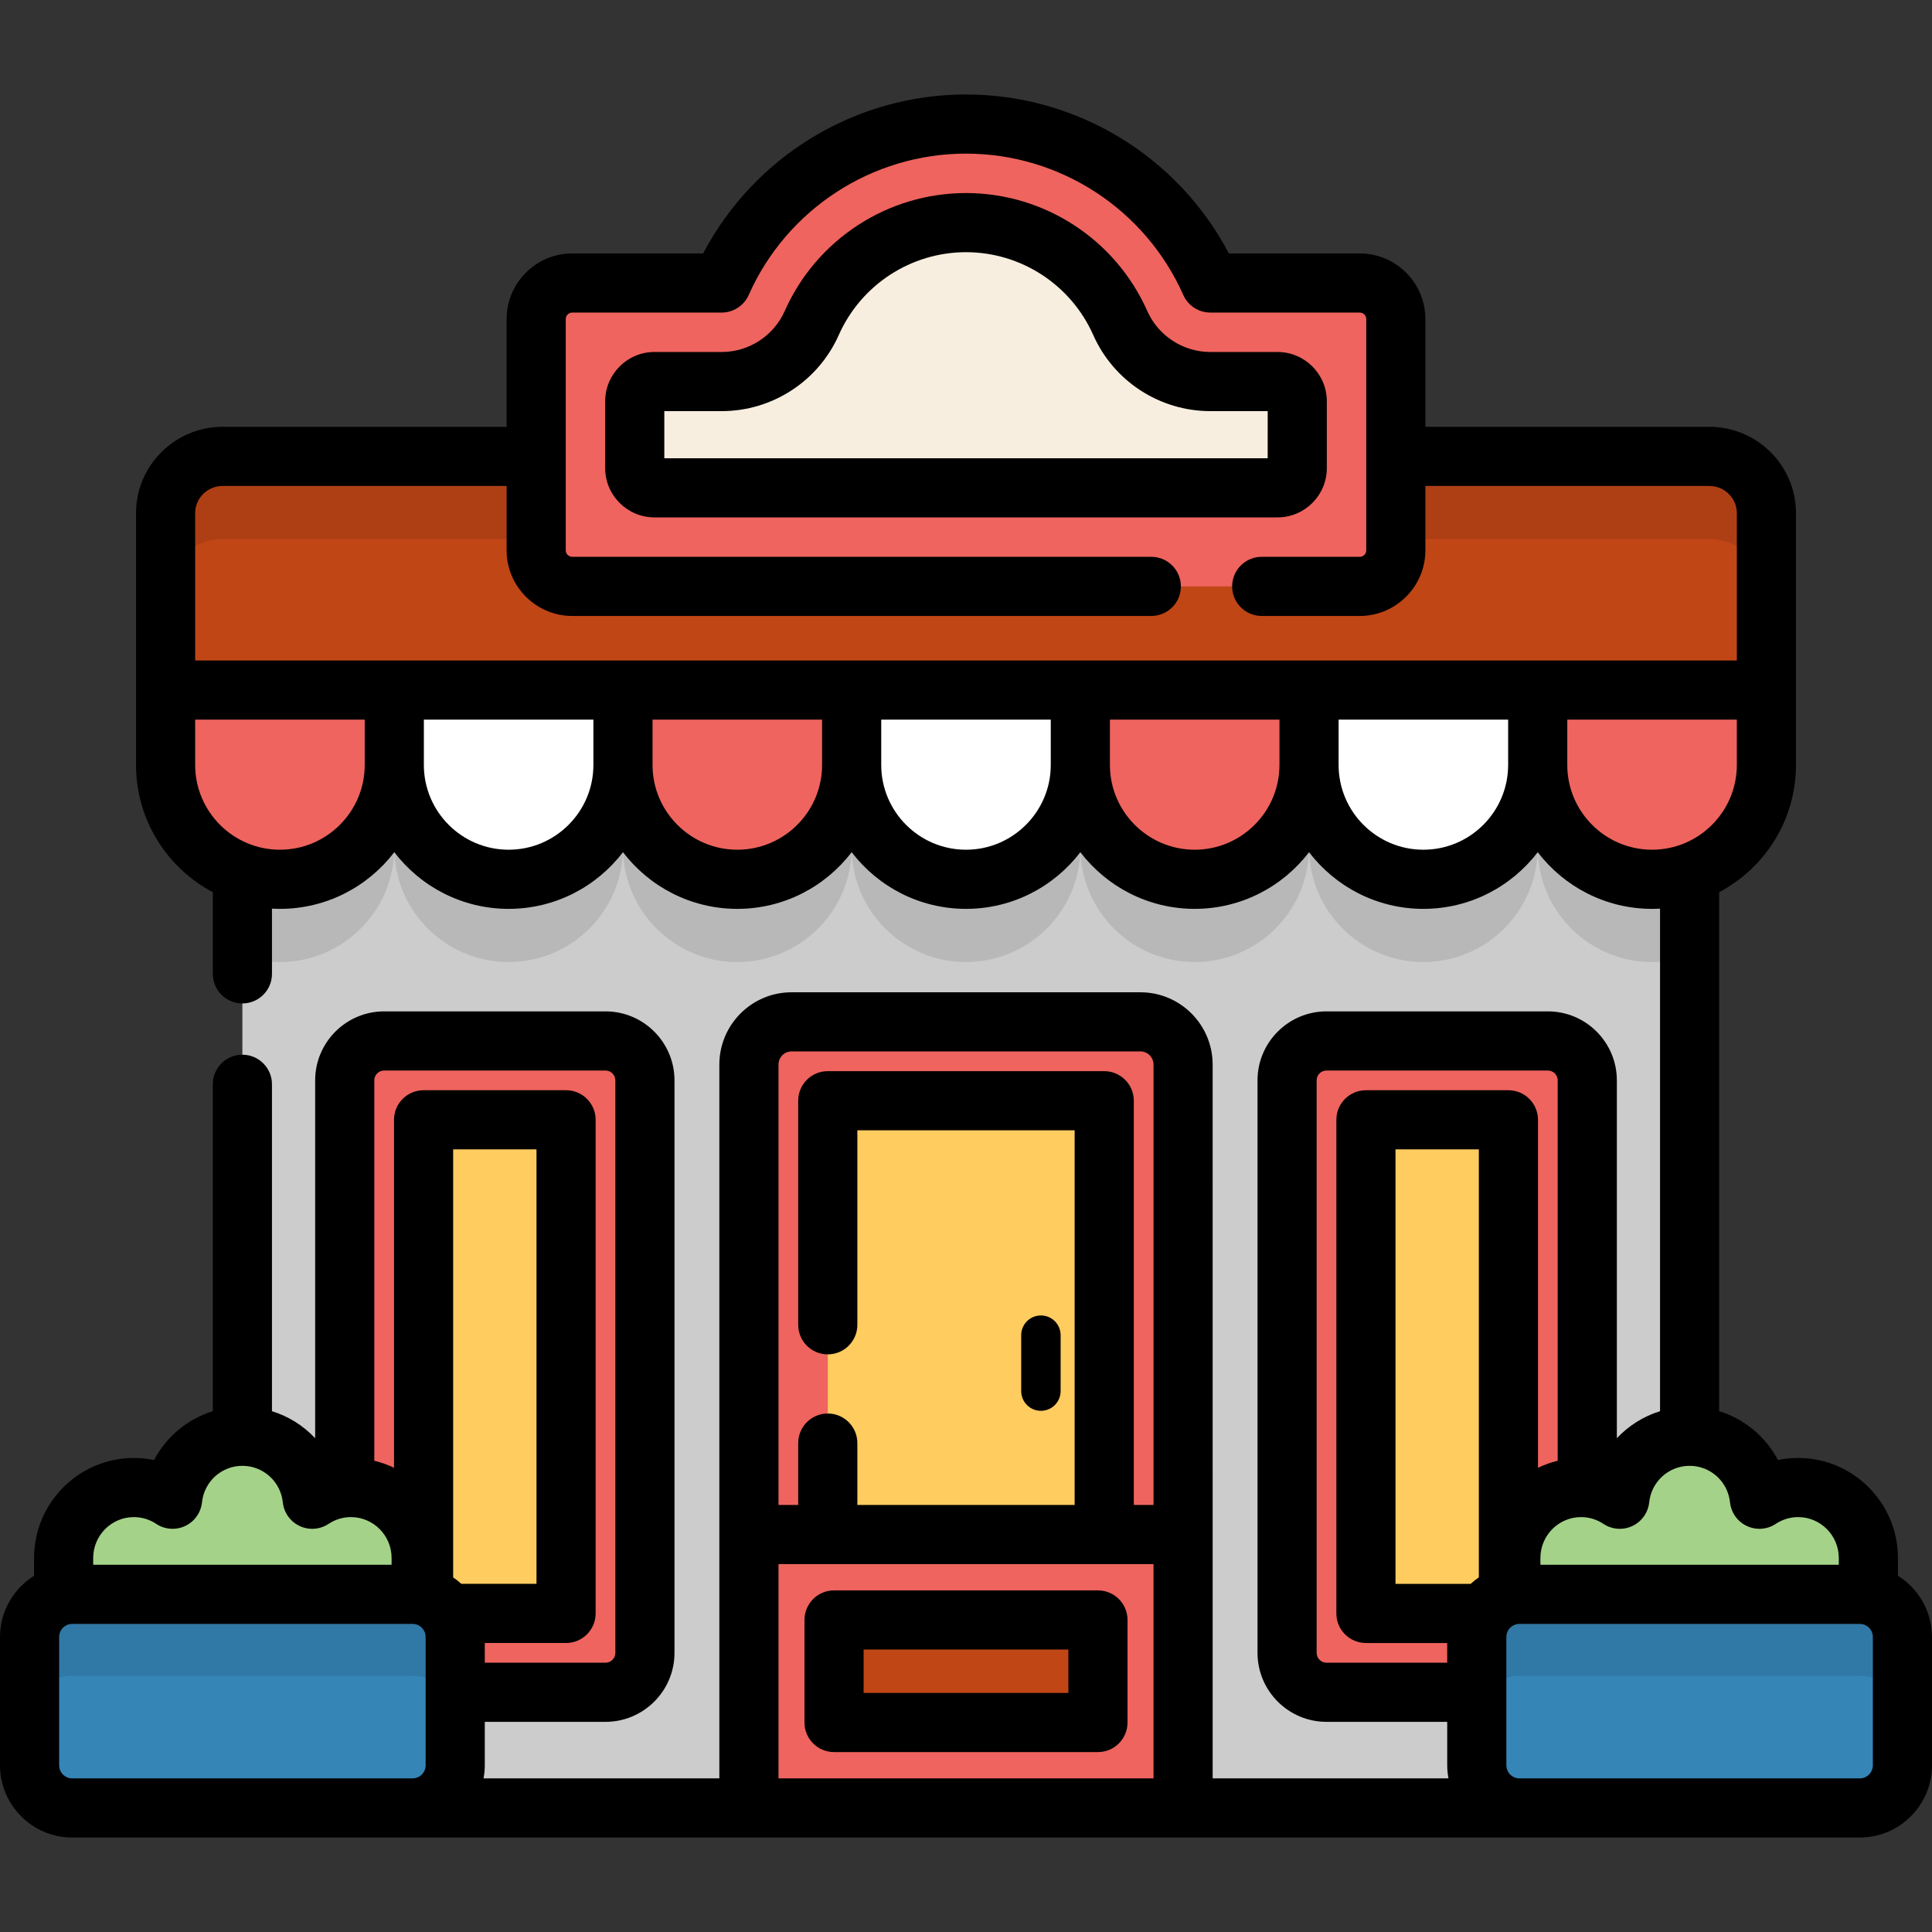 <!-- <?xml version="1.0" encoding="iso-8859-1"?> -->
<!-- Uploaded to: SVG Repo, www.svgrepo.com, Generator: SVG Repo Mixer Tools -->
<svg version="1.1" id="Layer_1" xmlns="http://www.w3.org/2000/svg" xmlns:xlink="http://www.w3.org/1999/xlink" 
	 viewBox="0 0 512 512" xml:space="preserve">
<rect x="0" y="0" width="512" height="512" fill="#333333" stroke="none"/>
<path style="fill:#CCCCCC;" d="M447.762,462.141c0,9.381-7.576,16.984-16.919,16.984H81.157c-9.343,0-16.919-7.602-16.919-16.984
	V156.455c0-9.378,7.576-16.982,16.919-16.982h349.686c9.343,0,16.919,7.604,16.919,16.982V462.141z"/>
<path style="opacity:0.1;enable-background:new    ;" d="M447.762,253.27v-57.872h-29.803c-5.77,0-10.449,4.678-10.449,10.449
	c0-5.771-4.679-10.449-10.449-10.449h-39.706c-5.77,0-10.449,4.678-10.449,10.449c0-5.771-4.679-10.449-10.449-10.449h-39.706
	c-5.77,0-10.449,4.678-10.449,10.449c0-5.771-4.679-10.449-10.449-10.449h-39.706c-5.771,0-10.449,4.678-10.449,10.449
	c0-5.771-4.678-10.449-10.449-10.449h-39.706c-5.771,0-10.449,4.678-10.449,10.449c0-5.771-4.678-10.449-10.449-10.449h-39.706
	c-5.77,0-10.449,4.678-10.449,10.449c0-5.771-4.679-10.449-10.449-10.449H64.238v57.872c3.119,1.087,6.465,1.685,9.95,1.685
	c16.708,0,30.302-13.592,30.302-30.302c0,16.71,13.594,30.302,30.302,30.302s30.302-13.592,30.302-30.302
	c0,16.71,13.594,30.302,30.302,30.302s30.302-13.592,30.302-30.302c0,16.71,13.594,30.302,30.302,30.302
	s30.302-13.592,30.302-30.302c0,16.71,13.594,30.302,30.302,30.302s30.302-13.592,30.302-30.302
	c0,16.71,13.594,30.302,30.302,30.302c16.708,0,30.302-13.592,30.302-30.302c0,16.71,13.594,30.302,30.302,30.302
	C441.297,254.955,444.643,254.356,447.762,253.27z"/>
<path style="fill:#EF645E;" d="M302.249,270.804h-92.498c-6.229,0-11.28,5.07-11.28,11.323v196.998h115.057V282.127
	C313.529,275.874,308.478,270.804,302.249,270.804z"/>
<rect x="219.366" y="291.704" style="fill:#FFCC60;" width="73.258" height="166.525"/>
<path style="fill:#EF645E;" d="M101.806,448.471c-5.77,0-10.449-4.678-10.449-10.449V286.31c0-5.77,4.679-10.449,10.449-10.449
	h58.657c5.77,0,10.449,4.679,10.449,10.449v151.712c0,5.771-4.679,10.449-10.449,10.449H101.806z"/>
<rect x="112.253" y="296.761" style="fill:#FFCC60;" width="37.763" height="130.811"/>
<path style="fill:#EF645E;" d="M351.537,448.471c-5.77,0-10.449-4.678-10.449-10.449V286.31c0-5.77,4.679-10.449,10.449-10.449
	h58.657c5.77,0,10.449,4.679,10.449,10.449v151.712c0,5.771-4.679,10.449-10.449,10.449H351.537z"/>
<rect x="361.984" y="296.761" style="fill:#FFCC60;" width="37.763" height="130.811"/>
<path style="fill:#EF645E;" d="M74.188,233.021c-16.708,0-30.302-13.592-30.302-30.302v-18.806c0-5.771,4.679-10.449,10.449-10.449
	h39.706c5.77,0,10.449,4.678,10.449,10.449v18.806C104.49,219.429,90.896,233.021,74.188,233.021z"/>
<path style="fill:#FFFFFF;" d="M134.792,233.021c-16.708,0-30.302-13.592-30.302-30.302v-18.806c0-5.771,4.679-10.449,10.449-10.449
	h39.706c5.771,0,10.449,4.678,10.449,10.449v18.806C165.094,219.429,151.5,233.021,134.792,233.021z"/>
<path style="fill:#EF645E;" d="M195.396,233.021c-16.708,0-30.302-13.592-30.302-30.302v-18.806c0-5.771,4.678-10.449,10.449-10.449
	h39.706c5.771,0,10.449,4.678,10.449,10.449v18.806C225.698,219.429,212.104,233.021,195.396,233.021z"/>
<path style="fill:#FFFFFF;" d="M256,233.021c-16.708,0-30.302-13.592-30.302-30.302v-18.806c0-5.771,4.678-10.449,10.449-10.449
	h39.706c5.77,0,10.449,4.678,10.449,10.449v18.806C286.302,219.429,272.708,233.021,256,233.021z"/>
<path style="fill:#EF645E;" d="M316.604,233.021c-16.708,0-30.302-13.592-30.302-30.302v-18.806c0-5.771,4.679-10.449,10.449-10.449
	h39.706c5.77,0,10.449,4.678,10.449,10.449v18.806C346.906,219.429,333.312,233.021,316.604,233.021z"/>
<path style="fill:#FFFFFF;" d="M377.208,233.021c-16.708,0-30.302-13.592-30.302-30.302v-18.806c0-5.771,4.679-10.449,10.449-10.449
	h39.706c5.77,0,10.449,4.678,10.449,10.449v18.806C407.51,219.429,393.916,233.021,377.208,233.021z"/>
<path style="fill:#EF645E;" d="M437.812,233.021c-16.708,0-30.302-13.592-30.302-30.302v-18.806c0-5.771,4.679-10.449,10.449-10.449
	h39.706c5.77,0,10.449,4.678,10.449,10.449v18.806C468.114,219.429,454.52,233.021,437.812,233.021z"/>
<path style="fill:#C14616;" d="M468.114,182.865v-46.896c0-8.298-6.768-15.022-15.115-15.022H59.001
	c-8.348,0-15.115,6.725-15.115,15.022v46.896H468.114z"/>
<path style="opacity:0.1;enable-background:new    ;" d="M452.999,120.947H59.001c-8.348,0-15.115,6.725-15.115,15.022v21.934
	c0-8.298,6.768-15.022,15.115-15.022h393.998c8.348,0,15.115,6.725,15.115,15.022v-21.934
	C468.114,127.672,461.346,120.947,452.999,120.947z"/>
<g>
	<path style="fill:#EF645E;" d="M360.336,74.993h-39.587C309.731,50.185,284.894,32.876,256,32.876s-53.731,17.31-64.75,42.119
		h-39.587c-5.286,0-9.571,4.286-9.571,9.571v61.261c0,5.288,4.286,9.573,9.571,9.573h208.673c5.286,0,9.571-4.286,9.571-9.573
		V84.566C369.909,79.28,365.622,74.993,360.336,74.993z"/>
	<rect x="198.468" y="406.664" style="fill:#EF645E;" width="115.054" height="72.464"/>
</g>
<path style="fill:#A5D289;" d="M476.527,394.212c-3.794,0-7.318,1.145-10.261,3.102c-0.991-9.38-8.895-16.69-18.503-16.69
	c-9.607,0-17.511,7.31-18.503,16.69c-2.942-1.957-6.468-3.102-10.261-3.102c-10.279,0-18.613,8.363-18.613,18.68v16.984
	c0,10.316,8.334,18.68,18.613,18.68c9.608,0,47.921,0,57.529,0c10.28,0,18.613-8.363,18.613-18.68v-16.984
	C495.138,402.575,486.806,394.212,476.527,394.212z"/>
<path style="fill:#3585B7;" d="M504.163,467.802c0,6.253-5.051,11.323-11.28,11.323h-90.242c-6.23,0-11.281-5.07-11.281-11.323
	v-33.965c0-6.253,5.051-11.32,11.281-11.32h90.242c6.229,0,11.28,5.068,11.28,11.32L504.163,467.802L504.163,467.802z"/>
<path style="fill:#A5D289;" d="M93.002,394.212c-3.794,0-7.32,1.145-10.261,3.102c-0.992-9.38-8.896-16.69-18.503-16.69
	c-9.608,0-17.512,7.31-18.503,16.69c-2.942-1.957-6.467-3.102-10.261-3.102c-10.28,0-18.613,8.363-18.613,18.68v16.984
	c0,10.316,8.333,18.68,18.613,18.68c9.607,0,47.92,0,57.529,0c10.279,0,18.613-8.363,18.613-18.68v-16.984
	C111.614,402.575,103.281,394.212,93.002,394.212z"/>
<path style="fill:#3585B7;" d="M120.639,467.802c0,6.253-5.051,11.323-11.281,11.323H19.116c-6.229,0-11.28-5.07-11.28-11.323
	v-33.965c0-6.253,5.051-11.32,11.28-11.32h90.242c6.23,0,11.281,5.068,11.281,11.32
	C120.639,433.836,120.639,467.802,120.639,467.802z"/>
<path style="opacity:0.1;enable-background:new    ;" d="M492.884,422.516h-90.242c-6.23,0-11.281,5.068-11.281,11.32v21.566
	c0-6.253,5.051-11.32,11.281-11.32h90.242c6.229,0,11.28,5.068,11.28,11.32v-21.566
	C504.163,427.584,499.112,422.516,492.884,422.516z"/>
<path style="opacity:0.1;enable-background:new    ;" d="M109.358,422.516H19.116c-6.229,0-11.28,5.068-11.28,11.32v21.566
	c0-6.253,5.051-11.32,11.28-11.32h90.242c6.23,0,11.281,5.068,11.281,11.32v-21.566
	C120.639,427.584,115.588,422.516,109.358,422.516z"/>
<rect x="221.027" y="429.307" style="fill:#C14616;" width="69.937" height="27.178"/>
<path style="fill:#F7EEDF;" d="M173.438,129.278c-2.886,0-5.224-2.338-5.224-5.224v-17.712c0-2.886,2.338-5.224,5.224-5.224h17.811
	c10.315,0,19.687-6.091,23.874-15.518C222.3,69.44,238.345,58.998,256,58.998s33.7,10.441,40.876,26.6
	c4.187,9.426,13.559,15.519,23.874,15.519h17.811c2.886,0,5.224,2.338,5.224,5.224v17.712c0,2.886-2.338,5.224-5.224,5.224
	C338.562,129.278,173.438,129.278,173.438,129.278z"/>
<path d="M275.853,373.878c2.886,0,5.224-2.339,5.224-5.224v-14.819c0-2.886-2.339-5.224-5.224-5.224
	c-2.886,0-5.224,2.339-5.224,5.224v14.819C270.629,371.539,272.967,373.878,275.853,373.878z"/>
<path d="M502.975,417.597v-4.705c0-14.621-11.865-26.516-26.449-26.516c-1.813,0-3.606,0.185-5.357,0.546
	c-3.246-6.19-8.85-10.865-15.57-12.943V236.441c12.092-6.404,20.353-19.114,20.353-33.722v-66.749
	c0-12.605-10.295-22.859-22.952-22.859h-75.255V84.566c0-9.599-7.81-17.408-17.408-17.408h-34.678
	C312.136,41.409,285.332,25.039,256,25.039s-56.136,16.37-69.658,42.119h-34.679c-9.598,0-17.408,7.81-17.408,17.408v28.545H59.001
	c-12.656,0-22.952,10.255-22.952,22.859v66.749c0,14.608,8.26,27.319,20.353,33.722v21.644c0,4.329,3.508,7.837,7.837,7.837
	s7.837-3.508,7.837-7.837v-17.289c0.7,0.039,1.404,0.062,2.113,0.062c12.341,0,23.326-5.896,30.302-15.016
	c6.976,9.12,17.961,15.016,30.302,15.016s23.326-5.896,30.302-15.016c6.976,9.12,17.961,15.016,30.302,15.016
	s23.326-5.896,30.302-15.016c6.976,9.12,17.961,15.016,30.302,15.016c12.34,0,23.326-5.896,30.302-15.016
	c6.976,9.12,17.962,15.016,30.302,15.016s23.326-5.896,30.302-15.016c6.976,9.12,17.962,15.016,30.302,15.016
	s23.326-5.896,30.302-15.016c6.976,9.12,17.962,15.016,30.302,15.016c0.709,0,1.414-0.022,2.113-0.062v133.184
	c-4.418,1.366-8.346,3.859-11.446,7.162v-94.832c0-10.082-8.203-18.286-18.286-18.286h-58.657c-10.082,0-18.286,8.204-18.286,18.286
	v151.712c0,10.082,8.204,18.286,18.286,18.286h31.987v11.494c0,1.192,0.123,2.353,0.332,3.486h-62.492v-64.623V282.127
	c0-10.564-8.575-19.159-19.116-19.159H209.75c-10.541,0-19.116,8.595-19.116,19.159v124.539v64.623h-62.492
	c0.209-1.133,0.332-2.294,0.332-3.486v-11.494h31.987c10.082,0,18.286-8.204,18.286-18.286V286.31
	c0-10.082-8.203-18.286-18.286-18.286h-58.654c-10.082,0-18.286,8.203-18.286,18.286v94.832c-3.1-3.303-7.029-5.797-11.446-7.162
	v-86.638c0-4.329-3.508-7.837-7.837-7.837s-7.837,3.508-7.837,7.837v86.638c-6.721,2.077-12.324,6.753-15.57,12.943
	c-1.751-0.363-3.544-0.546-5.357-0.546c-14.584,0-26.45,11.895-26.45,26.516v4.705C3.616,420.985,0,426.988,0,433.836v33.965
	c0,10.564,8.575,19.159,19.116,19.159h473.767c10.541,0,19.116-8.595,19.116-19.159v-33.965
	C512,426.988,508.384,420.985,502.975,417.597z M99.194,286.31c0-1.441,1.171-2.612,2.612-2.612h58.657
	c1.441,0,2.612,1.171,2.612,2.612v151.712c0,1.441-1.171,2.612-2.612,2.612h-31.987v-5.224h21.538c4.329,0,7.837-3.508,7.837-7.837
	V296.759c0-4.329-3.508-7.837-7.837-7.837h-37.759c-4.329,0-7.837,3.508-7.837,7.837v92.216c-1.653-0.796-3.404-1.419-5.224-1.859
	V286.31z M24.698,412.891c0-5.979,4.834-10.843,10.776-10.843c2.112,0,4.16,0.62,5.921,1.791c2.282,1.517,5.192,1.732,7.674,0.567
	c2.481-1.166,4.171-3.544,4.461-6.269c0.583-5.516,5.187-9.677,10.709-9.677s10.126,4.161,10.71,9.678
	c0.287,2.725,1.98,5.103,4.461,6.268c2.483,1.166,5.392,0.951,7.674-0.568c1.761-1.17,3.808-1.79,5.92-1.79
	c5.942,0,10.776,4.864,10.776,10.843v1.788H24.698V412.891z M112.802,467.802c0,1.923-1.545,3.486-3.444,3.486H19.116
	c-1.898,0-3.443-1.563-3.443-3.486v-33.965c0-1.921,1.545-3.484,3.443-3.484h90.242c1.899,0,3.444,1.563,3.444,3.484
	C112.802,433.836,112.802,467.802,112.802,467.802z M120.092,418.027V304.596h22.086v115.14h-19.921
	C121.579,419.115,120.853,418.547,120.092,418.027z M305.692,471.288h-99.383v-56.786h99.383V471.288z M305.692,398.828h-5.224
	V291.702c0-4.329-3.508-7.837-7.837-7.837H219.37c-4.329,0-7.837,3.508-7.837,7.837v59.384c0,4.329,3.508,7.837,7.837,7.837
	c4.329,0,7.837-3.508,7.837-7.837v-51.547h57.587v99.289h-57.587v-16.396c0-4.329-3.508-7.837-7.837-7.837
	c-4.329,0-7.837,3.508-7.837,7.837v16.396h-5.224V282.127c0-1.923,1.545-3.486,3.443-3.486h92.498c1.898,0,3.443,1.563,3.443,3.486
	V398.828z M96.653,202.719c0,12.387-10.078,22.465-22.465,22.465s-22.465-10.078-22.465-22.465v-12.016h44.931V202.719z
	 M157.257,202.719c0,12.387-10.078,22.465-22.465,22.465c-12.387,0-22.465-10.078-22.465-22.465v-12.016h44.931V202.719z
	 M217.861,202.719c0,12.387-10.078,22.465-22.465,22.465c-12.387,0-22.465-10.078-22.465-22.465v-12.016h44.931V202.719z
	 M278.465,202.719c0,12.387-10.078,22.465-22.465,22.465c-12.387,0-22.465-10.078-22.465-22.465v-12.016h44.931V202.719z
	 M339.069,202.719c0,12.387-10.078,22.465-22.465,22.465s-22.465-10.078-22.465-22.465v-12.016h44.931V202.719z M399.673,202.719
	c0,12.387-10.078,22.465-22.465,22.465c-12.387,0-22.465-10.078-22.465-22.465v-12.016h44.931V202.719z M51.722,175.029v-39.059
	c0-3.962,3.265-7.186,7.279-7.186h75.254v17.043c0,9.601,7.81,17.41,17.408,17.41H305.11c4.329,0,7.837-3.508,7.837-7.837
	c0-4.329-3.508-7.837-7.837-7.837H151.663c-0.956,0-1.735-0.779-1.735-1.737V84.566c0-0.956,0.778-1.735,1.735-1.735h39.587
	c3.098,0,5.904-1.824,7.163-4.655C208.521,55.418,231.126,40.712,256,40.712s47.48,14.705,57.587,37.464
	c1.258,2.831,4.065,4.655,7.162,4.655h39.587c0.956,0,1.735,0.778,1.735,1.735v61.261c0,0.957-0.778,1.737-1.735,1.737h-25.969
	c-4.329,0-7.837,3.508-7.837,7.837c0,4.329,3.508,7.837,7.837,7.837h25.969c9.599,0,17.408-7.811,17.408-17.41v-17.043h75.255
	c4.013,0,7.279,3.224,7.279,7.186v39.059H51.722z M437.812,225.184c-12.387,0-22.465-10.078-22.465-22.465v-12.016h44.931v12.016
	C460.278,215.106,450.199,225.184,437.812,225.184z M424.918,403.838c2.281,1.519,5.19,1.735,7.674,0.568
	c2.481-1.165,4.172-3.543,4.461-6.268c0.584-5.517,5.188-9.678,10.71-9.678c5.522,0,10.126,4.161,10.709,9.677
	c0.288,2.725,1.979,5.103,4.46,6.269c2.482,1.165,5.392,0.95,7.674-0.567c1.762-1.171,3.81-1.791,5.921-1.791
	c5.941,0,10.776,4.864,10.776,10.843v1.788h-79.08v-1.788c0-5.979,4.834-10.843,10.776-10.843
	C421.112,402.049,423.159,402.668,424.918,403.838z M383.525,440.634h-31.987c-1.441,0-2.612-1.171-2.612-2.612V286.31
	c0-1.441,1.171-2.612,2.612-2.612h58.657c1.441,0,2.612,1.171,2.612,2.612v100.807c-1.82,0.44-3.571,1.064-5.224,1.859v-92.216
	c0-4.329-3.508-7.837-7.837-7.837h-37.759c-4.329,0-7.837,3.508-7.837,7.837v130.814c0,4.329,3.508,7.837,7.837,7.837h21.538
	V440.634z M391.908,418.027c-0.762,0.52-1.488,1.089-2.165,1.71h-19.92V304.596h22.086v113.431H391.908z M496.327,467.802
	c0,1.923-1.544,3.486-3.443,3.486h-90.242c-1.899,0-3.444-1.563-3.444-3.486v-33.965c0-1.921,1.545-3.484,3.444-3.484h90.242
	c1.898,0,3.443,1.563,3.443,3.484L496.327,467.802L496.327,467.802z"/>
<path d="M221.031,464.318h69.937c4.329,0,7.837-3.508,7.837-7.837v-27.174c0-4.328-3.508-7.837-7.837-7.837h-69.937
	c-4.329,0-7.837,3.509-7.837,7.837v27.174C213.195,460.81,216.703,464.318,221.031,464.318z M228.868,437.145h54.264v11.5h-54.264
	V437.145z"/>
<path d="M351.623,124.053v-17.712c0-7.202-5.859-13.061-13.061-13.061H320.75c-7.221,0-13.781-4.264-16.711-10.863
	C295.607,63.429,276.751,51.161,256,51.161c-20.751,0-39.606,12.269-48.039,31.257c-2.931,6.597-9.49,10.862-16.711,10.862h-17.811
	c-7.202,0-13.061,5.859-13.061,13.061v17.712c0,7.201,5.859,13.061,13.061,13.061h165.122
	C345.763,137.115,351.623,131.255,351.623,124.053z M335.949,121.441H176.051v-12.488h15.199c13.41,0,25.593-7.918,31.036-20.174
	c5.92-13.331,19.154-21.945,33.715-21.945c14.561,0,27.794,8.613,33.715,21.944c5.443,12.256,17.625,20.175,31.036,20.175h15.199
	L335.949,121.441L335.949,121.441z"/>
</svg>